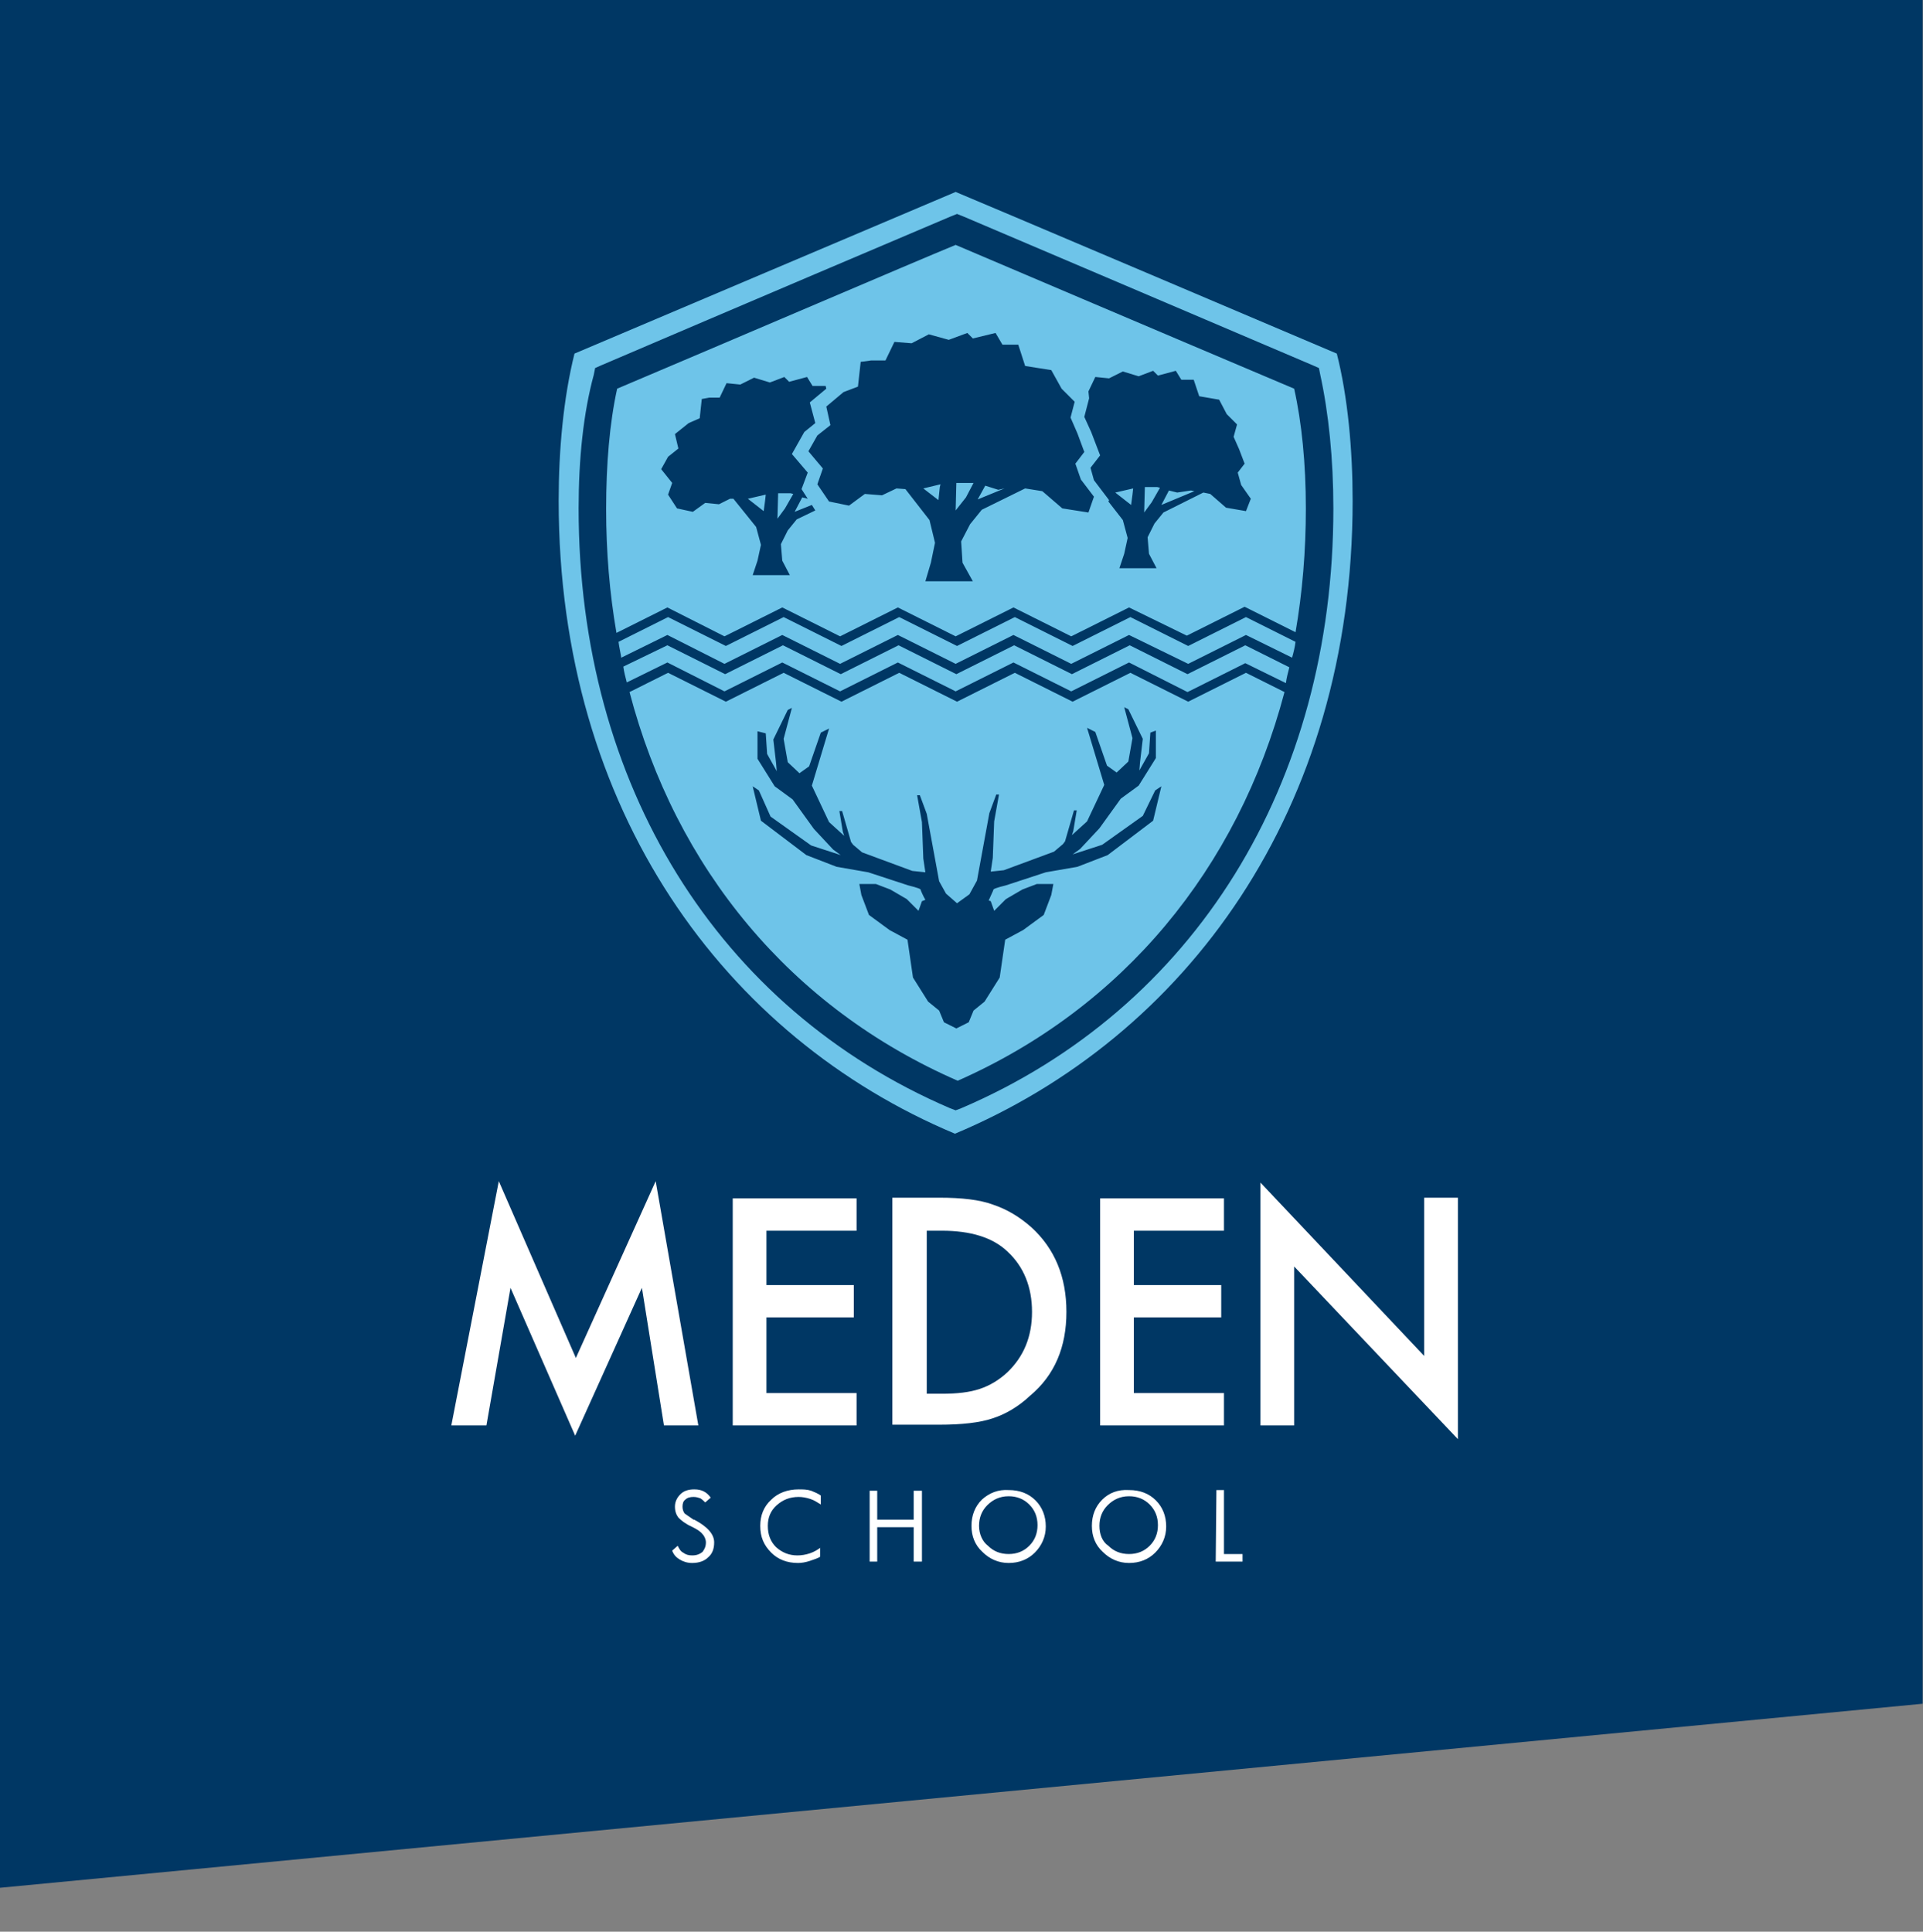 <?xml version="1.0" encoding="utf-8"?>
<!-- Generator: Adobe Illustrator 21.0.2, SVG Export Plug-In . SVG Version: 6.00 Build 0)  -->
<svg version="1.1" id="Layer_1" xmlns="http://www.w3.org/2000/svg" xmlns:xlink="http://www.w3.org/1999/xlink" x="0px" y="0px"
	 viewBox="0 0 279.5 280.8" style="enable-background:new 0 0 279.5 280.8;" xml:space="preserve">
<rect x="0" y="0" width="279.5" height="280.8" fill="#808080" stroke="none"/>
<style type="text/css">
	.st0{fill:#003764;}
	.st1{fill:#6EC4E9;}
	.st2{fill:#FFFFFF;}
</style>
<g id="Layer-1" transform="matrix(1.808,0,0,1.808,1.558,2.135)">
	<path class="st0" d="M-0.9-1.2v151.8l154.6-14.8v-137H-0.9z"/>
</g>
<g>
	<path class="st1" d="M196.6,72.8c0-7.4-0.7-15.1-2.3-21.4c0,0-55.3-23.5-55.4-23.5L83.5,51.4c-1.6,6.4-2.3,14-2.3,21.4
		c0,45.1,24.2,78,57.6,92C172.4,150.7,196.6,117.8,196.6,72.8"/>
	<path class="st0" d="M110.3,114.9l-0.9-0.6l1.2,5l6.6,5l4.4,1.7l4.6,0.8l5.8,1.9c0,0,1.7,0.4,1.8,0.6c0,0.1,0.4,1,0.7,1.5L134,131
		l-0.5,1.4l-1.7-1.7l-2.4-1.4l-2.1-0.8h-2.4l0.3,1.6l1.1,2.9l3,2.2l2.6,1.4l0.8,5.5l2.2,3.5l1.6,1.3l0.7,1.7l1.8,0.9v-0.1v0.1
		l1.8-0.9l0.7-1.7l1.6-1.3l2.2-3.5l0.8-5.5l2.6-1.4l3-2.2l1.1-2.9l0.3-1.6h-2.4l-2.1,0.8l-2.4,1.4l-1.7,1.7L144,131l-0.3-0.1
		c0.2-0.5,0.7-1.5,0.7-1.6c0.1-0.2,1.8-0.6,1.8-0.6l5.8-1.9l4.6-0.8l4.4-1.7l6.6-5l1.2-5l-0.9,0.6l-1.8,3.7l-5.9,4.2l-4.3,1.4l0,0
		l1.1-0.8l2.8-3l3.1-4.3l2.6-1.9l2.5-4v-4l-0.8,0.3l-0.2,3l-1.4,2.5l0.1-1.2l0.4-3.4l-2.1-4.3l-0.6-0.3l1.2,4.5l-0.6,3.4l-1.7,1.6
		l-1.4-1l-1.7-4.9l-1.2-0.6l2.5,8.3l-2.5,5.3l-2.2,2l0.2-0.6l0.5-3h-0.4l-1.3,4.5l-0.3,0.4l-1.3,1.1l-7.3,2.7l-1.9,0.2l0.3-2
		l0.2-5.3l0.7-3.9h-0.4l-1,2.7L142,128l-1.1,2l0,0l-1.8,1.3l-1.6-1.4l-1-1.8l-1.8-9.8l-1-2.7h-0.4l0.7,3.9l0.2,5.3l0.3,2l-1.9-0.2
		l-7.3-2.7l-1.3-1.1l-0.3-0.4l-1.3-4.5H122l0.5,3l0.2,0.6l-2.2-2l-2.5-5.3l2.5-8.3l-1.2,0.6l-1.7,4.9l-1.4,1l-1.7-1.6l-0.6-3.4
		l1.2-4.5l-0.6,0.3l-2.1,4.3l0.4,3.4l0.1,1.2l-1.4-2.5l-0.2-3l-1.2-0.3v4l2.5,4l2.6,1.9l3.1,4.3l2.8,3l1.1,0.8l0,0l-4.3-1.4
		l-5.9-4.2L110.3,114.9z M114.9,71.7l0.4,0.1l-1.2,2.1l-1.1,1.5l0.1-3.7H114.9z M111.3,71.9l-0.1,0.9l-0.2,1.5l-2.3-1.8L111.3,71.9z
		 M117.7,58.5l2.4-2l-0.1-0.4h-1.9l-0.8-1.3l-2.6,0.7l-0.7-0.7l-2.1,0.8l-2.3-0.7l-2,1l-2-0.2l-1,2.1h-1.5L102,58l-0.3,2.8l-1.6,0.7
		l-2,1.6l0.5,2.1l-1.5,1.2l-1,1.8l1.6,2l-0.6,1.7l1.3,2l2.3,0.5l1.8-1.3l2,0.2l1.6-0.8h0.5l3.3,4.1l0.7,2.6l-0.5,2.3l-0.7,2.1h5.4
		l-1.1-2.1l-0.2-2.4l1-2l1.3-1.6l2.7-1.3l-0.5-0.8l-2.5,1l1.1-2.1l0.8,0.2l-0.9-1.4l0.9-2.4l-2.3-2.7l1.8-3.2l1.6-1.3L117.7,58.5z
		 M146,71l-3.9,1.6l1.1-2l1.9,0.6L146,71z M141.5,70.2l-1.1,2.1l-1.5,1.9l0.1-4H141.5L141.5,70.2z M136.7,70.4l-0.1,0.4l-0.2,1.9
		l-2.2-1.7L136.7,70.4z M156.3,67.4l1.3-1.7l-1-2.7l-1-2.3l0.6-2.3l-1.9-1.9l-1.5-2.7l-3.8-0.6l-1-3.1h-2.3l-1-1.7l-3.3,0.8
		l-0.8-0.8l-2.7,1l-2.9-0.8l-2.5,1.3l-2.5-0.2l-1.3,2.7h-2.1l-1.5,0.2l-0.4,3.6l-2.1,0.8l-2.5,2.1l0.6,2.7l-1.9,1.5l-1.3,2.3
		l2.1,2.5l-0.8,2.3l1.7,2.5l2.9,0.6l2.3-1.7l2.5,0.2l2.1-1l1.3,0.1l3.5,4.5l0.8,3.3l-0.6,2.9l-0.8,2.7h6.9l-1.5-2.7l-0.2-3.1
		l1.3-2.5l1.7-2.1L149,71l2.5,0.4l2.9,2.5l3.8,0.6l0.8-2.3l-1.9-2.5L156.3,67.4z M173.6,71.4l-4.8,2l1.1-2.1l1.2,0.3l2-0.3
		L173.6,71.4z M168.6,70.9l-1.2,2.1l-1.1,1.5l0.1-3.7h1.8L168.6,70.9z M164.7,71l-0.1,0.9l-0.2,1.5l-2.3-1.8L164.7,71z M180.4,70.5
		l-0.5-1.8l1-1.3l-0.8-2.1l-0.8-1.8l0.5-1.8l-1.5-1.5l-1.1-2.1l-2.9-0.5l-0.8-2.4h-1.8l-0.8-1.3l-2.6,0.7l-0.7-0.7l-2.1,0.8
		l-2.3-0.7l-2,1l-2-0.2l-1,2.1l0.1,1l-0.7,2.7l1,2.2l1.3,3.4l-1.4,1.8l0.5,1.8l2.2,2.9l-0.1,0.2l2.1,2.7l0.7,2.6l-0.5,2.3l-0.7,2.1
		h5.4l-1.1-2.1l-0.2-2.4l1-2l1.3-1.6l5.8-2.9l1,0.2l2.3,2l2.9,0.5l0.7-1.8L180.4,70.5z M189.8,73.9c0,6.2-0.5,12.2-1.5,18l-7.4-3.7
		l0,0l0,0l-8.4,4.2l0,0l0,0l0,0l-8.4-4.1l0,0l0,0l-8.4,4.2l0,0l0,0l0,0l-8.4-4.2l0,0l0,0l-8.4,4.2l0,0l0,0l0,0l-8.4-4.2l0,0l0,0
		l-8.4,4.2l0,0l0,0l0,0l-8.4-4.2l0,0l0,0l-8.4,4.2l0,0l0,0l0,0L97,88.3l0,0l0,0L89.6,92c-1-5.8-1.5-11.8-1.5-18
		c0-6.5,0.5-12.5,1.6-17.5c18.9-8,42.4-18.1,49.2-20.9c0,0,32.4,13.8,49.2,20.9C189.2,61.4,189.8,67.4,189.8,73.9 M91.5,100.6
		l5.6-2.8l8.4,4.2l0,0l0,0l0,0l8.4-4.2l8.4,4.2l0,0l0,0l0,0l8.4-4.2l8.4,4.2l0,0l0,0l0,0l8.4-4.2l8.4,4.2l0,0l0,0l0,0l8.4-4.2
		l8.4,4.2l0,0l0,0l0,0l8.4-4.2l5.6,2.8c-6.8,25.7-23.5,45.9-47.5,56.5C114.9,146.5,98.2,126.2,91.5,100.6 M97,93.8l8.4,4.2l0,0l0,0
		l0,0l8.4-4.2l8.4,4.2l0,0l0,0l0,0l8.4-4.2L139,98l0,0l0,0l0,0l8.4-4.2l8.4,4.2l0,0l0,0l0,0l8.4-4.2l8.4,4.2l0,0l0,0l0,0l8.4-4.2
		l6.4,3.2c-0.2,0.8-0.4,1.5-0.5,2.3l-5.9-2.9l0,0l0,0l-8.4,4.2l0,0l0,0l0,0l-8.5-4.3l0,0l0,0l-8.4,4.2l0,0l0,0l0,0l-8.4-4.2l0,0l0,0
		l-8.4,4.2l0,0l0,0l0,0l-8.4-4.2l0,0l0,0l-8.4,4.2l0,0l0,0l0,0l-8.4-4.2l0,0l0,0l-8.4,4.2l0,0l0,0l0,0L97,96.3l0,0l0,0l-5.9,2.9
		c-0.2-0.8-0.4-1.5-0.5-2.3L97,93.8z M89.9,93.3l7.2-3.6l8.4,4.2l0,0l0,0l0,0l8.4-4.2l8.4,4.2l0,0l0,0l0,0l8.4-4.2l8.4,4.2l0,0l0,0
		l0,0l8.4-4.2l8.4,4.2l0,0l0,0l0,0l8.4-4.2l8.4,4.2l0,0l0,0l0,0l8.4-4.2l7.2,3.6c-0.1,0.8-0.3,1.6-0.5,2.3l-6.7-3.3l0,0l0,0
		l-8.4,4.2l0,0l0,0l0,0l-8.6-4.2l0,0l0,0l-8.4,4.2l0,0l0,0l0,0l-8.4-4.2l0,0l0,0l-8.4,4.2l0,0l0,0l0,0l-8.4-4.2l0,0l0,0l-8.4,4.2
		l0,0l0,0l0,0l-8.4-4.2l0,0l0,0l-8.4,4.2l0,0l0,0l0,0L97,92.3l0,0l0,0l-6.7,3.3C90.2,94.9,90,94.1,89.9,93.3 M193.8,73.9
		c0-7.2-0.7-13.9-1.9-19.4l-0.2-1l-0.9-0.4c-17.8-7.6-45.3-19.3-50.7-21.6l-1-0.4l0,0l0,0l-1,0.4c-5.2,2.2-30.6,13-50.7,21.6
		l-0.9,0.4l-0.2,1c-1.5,5.5-2.2,12.2-2.2,19.4c0,40.1,20.2,72.7,54,87.2l0.8,0.3l0.8-0.3C173.6,146.6,193.8,114,193.8,73.9"/>
	<path class="st2" d="M142.3,221.8c0-1.2,0.4-2.2,1.2-3s1.8-1.3,3.1-1.3c1.2,0,2.2,0.4,3,1.2s1.2,1.8,1.2,3s-0.4,2.2-1.2,3
		s-1.8,1.2-3,1.2s-2.2-0.4-3-1.2C142.8,224.1,142.3,223,142.3,221.8 M142.7,218c-1,1-1.5,2.3-1.5,3.8s0.5,2.8,1.6,3.8
		c1,1,2.3,1.6,3.8,1.6s2.8-0.5,3.8-1.5s1.6-2.3,1.6-3.8s-0.5-2.8-1.5-3.8s-2.3-1.5-3.9-1.5C145.1,216.5,143.8,217,142.7,218
		 M112.1,218c-1.1,1-1.6,2.3-1.6,3.8c0,1.6,0.5,2.8,1.6,3.9c1,1,2.3,1.5,3.9,1.5c0.5,0,1.1-0.1,1.7-0.3s1.2-0.4,1.5-0.6V225
		c-0.4,0.3-0.9,0.6-1.5,0.8s-1.2,0.3-1.8,0.3c-1.2,0-2.2-0.4-3.1-1.2c-0.8-0.8-1.2-1.8-1.2-3.1c0-1.2,0.4-2.2,1.3-3s1.9-1.2,3.2-1.2
		c0.5,0,1.1,0.1,1.7,0.3s1,0.5,1.5,0.8v-1.3c-0.4-0.3-0.9-0.5-1.4-0.7c-0.6-0.2-1.2-0.2-1.8-0.2C114.5,216.5,113.1,217,112.1,218
		 M96.5,207.2h5l-6.2-35.5l-11.6,25.7l-11.2-25.7l-6.9,35.5h5.1l3.5-20l9.4,21.5l9.7-21.5L96.5,207.2z M99.5,220
		c-0.2-0.3-0.3-0.6-0.3-1s0.1-0.8,0.4-1c0.3-0.3,0.7-0.4,1.2-0.4c0.4,0,0.7,0.1,1,0.2c0.3,0.2,0.5,0.4,0.7,0.6l0.8-0.7
		c-0.3-0.4-0.6-0.7-1-0.9s-0.8-0.3-1.4-0.3c-0.8,0-1.5,0.2-2,0.7s-0.8,1.1-0.8,1.8s0.2,1.2,0.5,1.6c0.4,0.4,1,0.9,1.9,1.3
		c0.8,0.4,1.3,0.7,1.6,1.1c0.3,0.3,0.5,0.8,0.5,1.2c0,0.6-0.2,1-0.5,1.4c-0.4,0.3-0.8,0.5-1.5,0.5c-0.5,0-0.9-0.1-1.3-0.4
		c-0.4-0.2-0.6-0.6-0.8-1l-0.8,0.7c0.2,0.6,0.6,1,1.1,1.3s1.1,0.5,1.8,0.5c1,0,1.8-0.3,2.3-0.8c0.6-0.5,0.9-1.2,0.9-2.2
		c0-1.2-1-2.3-2.9-3.3h-0.1C100.2,220.5,99.8,220.2,99.5,220 M106.5,207.2h18v-4.7h-13.1v-11h12.7v-4.7h-12.7v-7.9h13.1v-4.7h-18
		V207.2z M132.8,220.9h-5.3v-4.2h-1.1V227h1.1v-5h5.3v5h1.2v-10.3h-1.2V220.9z M150,190.7c0,3.6-1.2,6.5-3.6,8.8
		c-1.2,1.1-2.5,1.9-4,2.4s-3.3,0.7-5.5,0.7h-2.2v-23.7h2.2c4.2,0,7.4,1,9.5,3C148.8,184.1,150,187.1,150,190.7 M155,190.7
		c0-5.1-1.7-9.2-5.1-12.3c-1.7-1.5-3.5-2.6-5.6-3.3c-1.9-0.7-4.5-1-7.8-1h-6.8v33h6.8c3.3,0,5.9-0.3,7.7-0.9
		c1.9-0.6,3.8-1.7,5.5-3.3C153.3,199.9,155,195.8,155,190.7 M159.8,221.8c0-1.2,0.4-2.2,1.2-3s1.8-1.3,3.1-1.3c1.2,0,2.2,0.4,3,1.2
		s1.2,1.8,1.2,3s-0.4,2.2-1.2,3s-1.8,1.2-3,1.2s-2.2-0.4-3-1.2C160.2,224.1,159.8,223,159.8,221.8 M160.2,218c-1,1-1.5,2.3-1.5,3.8
		s0.5,2.8,1.6,3.8c1,1,2.3,1.6,3.8,1.6s2.8-0.5,3.8-1.5s1.6-2.3,1.6-3.8s-0.5-2.8-1.5-3.8s-2.3-1.5-3.9-1.5
		C162.5,216.5,161.2,217,160.2,218 M159.9,207.2h18v-4.7h-13.1v-11h12.7v-4.7h-12.7v-7.9h13.1v-4.7h-18V207.2z M176.7,227h3.9v-1.1
		h-2.7v-9.3h-1.1L176.7,227L176.7,227z M211.9,209.2v-35.1H207v23l-23.8-25.2v35.3h4.9v-23.1L211.9,209.2z"/>
</g>
</svg>
